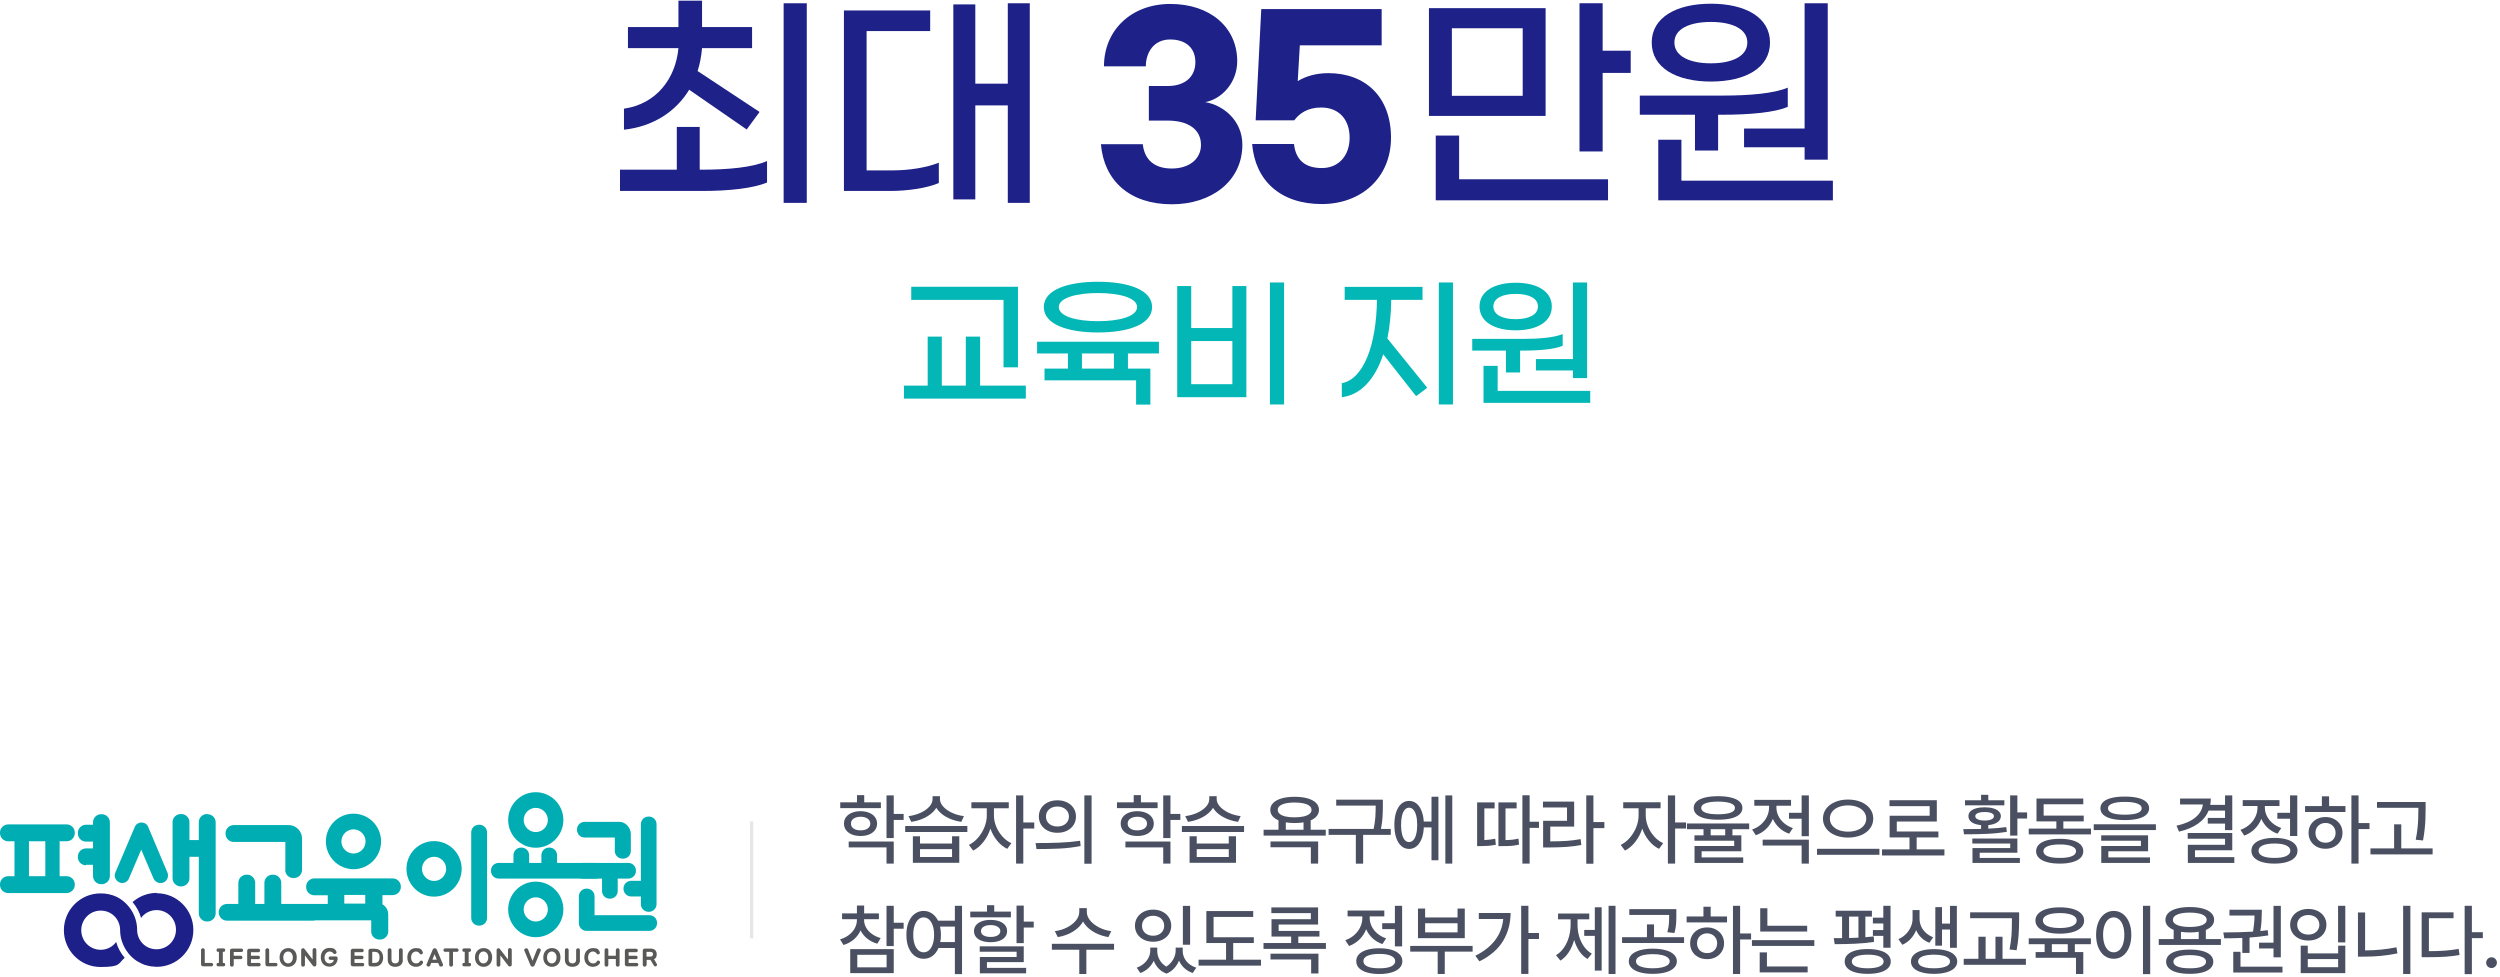 <svg width="770" height="301" viewBox="0 0 770 301" fill="none" xmlns="http://www.w3.org/2000/svg">
<path d="M310.402 1H317.17V62.488H310.402V32.464H300.394V61.408H293.626V1.36H300.394V25.768H310.402V1ZM266.914 52.48H274.834C280.09 52.48 285.418 51.616 289.162 50.104V56.368C285.49 57.952 279.586 58.816 274.042 58.816H259.93V3.232H286.498V9.568H266.914V52.48Z" fill="#1D2188"/>
<path d="M212.272 27.64C208.24 34.264 201.328 38.944 192.184 39.952V33.472C202.192 32.032 208.096 24.184 208.96 14.824H193.408V8.344H208.96V0.208H216.232V8.344H231.64V14.824H216.232C216.016 17.272 215.584 19.648 214.864 21.88L233.944 34.48L229.984 39.88L212.272 27.64ZM241.36 1H248.488V62.488H241.36V1ZM215.512 52.264H216.088C224.368 52.264 231.856 51.544 236.248 49.6V56.224C231.856 58.024 224.584 58.816 216.16 58.816H190.96V52.264H208.456V39.088H215.512V52.264Z" fill="#1D2188"/>
<path d="M407.117 62.848C394.373 62.848 386.597 55.648 385.661 44.344H398.549C399.053 49.024 401.717 51.76 407.117 51.76C412.445 51.76 415.685 47.8 415.685 42.4C415.685 36.928 412.517 33.112 406.901 33.112C402.797 33.112 400.205 34.912 398.621 37.072H386.741L388.469 2.8H425.549V13.96H400.349L399.701 24.976C402.221 23.464 405.389 22.528 409.133 22.528C420.653 22.528 428.429 29.944 428.429 42.4C428.429 54.784 419.213 62.848 407.117 62.848Z" fill="#1D2188"/>
<path d="M360.472 1.216C372.64 1.216 381.064 8.344 381.064 18.856C381.064 25.624 376.096 30.592 371.2 31.456C376.6 32.32 382.648 37 382.648 44.56C382.648 55.864 373.072 62.92 360.904 62.92C348.016 62.92 340.024 55.72 339.088 44.416H351.976C352.48 49.096 355.432 51.904 360.904 51.904C366.304 51.904 369.904 48.952 369.904 44.632C369.904 39.736 365.8 37.144 359.68 37.144H353.848V26.488H359.68C365.008 26.488 368.176 23.608 368.176 19.144C368.176 14.824 365.296 12.16 360.4 12.16C355.288 12.16 352.912 16.264 352.912 20.44H340.024C340.024 9.28 348.448 1.216 360.472 1.216Z" fill="#1D2188"/>
<path d="M537.17 39.592H555.818V1H562.946V49.168H555.818V45.352H537.17V39.592ZM526.946 25.12C516.29 25.12 508.73 20.872 508.73 13.096C508.73 5.392 516.29 1.144 526.946 1.144C537.674 1.144 545.162 5.392 545.162 13.096C545.162 20.872 537.674 25.12 526.946 25.12ZM526.946 6.76C520.466 6.76 515.714 8.848 515.714 13.096C515.714 17.344 520.466 19.504 526.946 19.504C533.426 19.504 538.178 17.344 538.178 13.096C538.178 8.848 533.426 6.76 526.946 6.76ZM522.05 46.36V35.344H505.058V29.44H530.474C538.898 29.44 546.386 28.792 550.634 26.992V32.896C546.746 34.624 539.042 35.344 530.258 35.344H529.178V46.36H522.05ZM517.874 55.648H564.53V61.696H510.746V43.048H517.874V55.648Z" fill="#1D2188"/>
<path d="M493.616 15.616H502.256V22.456H493.616V46.648H486.488V1H493.616V15.616ZM476.048 2.512V35.704H440.12V2.512H476.048ZM468.992 29.512V8.704H447.176V29.512H468.992ZM449.408 41.752V55.216H495.272V61.696H442.208V41.752H449.408Z" fill="#1D2188"/>
<path d="M473.073 110.584H484.469V87H488.825V116.436H484.469V114.104H473.073V110.584ZM466.825 101.74C460.313 101.74 455.693 99.144 455.693 94.392C455.693 89.684 460.313 87.088 466.825 87.088C473.381 87.088 477.957 89.684 477.957 94.392C477.957 99.144 473.381 101.74 466.825 101.74ZM466.825 90.52C462.865 90.52 459.961 91.796 459.961 94.392C459.961 96.988 462.865 98.308 466.825 98.308C470.785 98.308 473.689 96.988 473.689 94.392C473.689 91.796 470.785 90.52 466.825 90.52ZM463.833 114.72V107.988H453.449V104.38H468.981C474.129 104.38 478.705 103.984 481.301 102.884V106.492C478.925 107.548 474.217 107.988 468.849 107.988H468.189V114.72H463.833ZM461.281 120.396H489.793V124.092H456.925V112.696H461.281V120.396Z" fill="#03B7B6"/>
<path d="M443.157 87H447.513V124.576H443.157V87ZM428.505 92.368C428.461 96.724 428.021 100.728 427.317 104.248L439.593 119.428L436.161 122.024L426.041 109.132C423.445 117.008 418.957 121.672 413.281 122.332V118.02C419.969 116.788 423.929 106.316 424.105 92.368H414.161V88.364H438.141V92.368H428.505Z" fill="#03B7B6"/>
<path d="M391.14 87H395.496V124.576H391.14V87ZM379.568 101.036V88.1H383.88V122.332H362.584V88.1H366.896V101.036H379.568ZM366.896 118.328H379.568V105.04H366.896V118.328Z" fill="#03B7B6"/>
<path d="M338.168 102.4C329.06 102.4 321.492 100.024 321.492 94.568C321.492 89.156 329.06 86.78 338.168 86.78C347.276 86.78 354.844 89.156 354.844 94.568C354.844 100.024 347.276 102.4 338.168 102.4ZM338.168 90.256C331.612 90.256 326.112 91.708 326.112 94.568C326.112 97.472 331.612 98.924 338.168 98.924C344.724 98.924 350.224 97.472 350.224 94.568C350.224 91.708 344.724 90.256 338.168 90.256ZM356.956 108.868H347.408V113.532H354.316V124.62H349.916V117.14H321.712V113.532H328.928V108.868H319.424V105.26H356.956V108.868ZM343.096 113.532V108.868H333.24V113.532H343.096Z" fill="#03B7B6"/>
<path d="M309.088 113.136V92.368H280.664V88.32H313.532V113.136H309.088ZM301.872 118.768H315.952V122.772H278.42V118.768H285.724V103.676H290.08V118.768H297.472V103.676H301.872V118.768Z" fill="#03B7B6"/>
<path d="M767.394 298.164C767.097 298.164 766.819 298.09 766.562 297.941C766.312 297.793 766.108 297.594 765.952 297.344C765.804 297.094 765.729 296.82 765.729 296.523C765.729 296.219 765.804 295.938 765.952 295.68C766.101 295.422 766.3 295.219 766.55 295.07C766.808 294.914 767.089 294.836 767.394 294.836C767.69 294.836 767.964 294.91 768.214 295.059C768.472 295.207 768.675 295.41 768.823 295.668C768.979 295.926 769.058 296.203 769.058 296.5C769.058 296.797 768.979 297.074 768.823 297.332C768.675 297.582 768.472 297.785 768.214 297.941C767.964 298.09 767.69 298.164 767.394 298.164Z" fill="#4A5061"/>
<path d="M761.34 287.125H764.715V288.953H761.34V300.039H759.113V278.992H761.34V287.125ZM745.871 281.008H755.691V282.812H748.098V292.961C749.957 292.953 751.59 292.898 752.996 292.797C754.402 292.695 755.824 292.516 757.262 292.258L757.543 294.133C756.059 294.398 754.602 294.578 753.172 294.672C751.75 294.766 750.059 294.812 748.098 294.812H747.559H745.871V281.008Z" fill="#4A5061"/>
<path d="M742.396 299.992H740.169V278.992H742.396V299.992ZM726.248 281.031H728.451V292.727C731.779 292.711 734.998 292.391 738.107 291.766L738.412 293.641C736.63 294.008 734.888 294.27 733.185 294.426C731.482 294.582 729.755 294.656 728.005 294.648H726.248V281.031Z" fill="#4A5061"/>
<path d="M722.351 290.266H720.124V278.992H722.351V290.266ZM705.358 284.828C705.358 283.883 705.601 283.039 706.085 282.297C706.569 281.555 707.237 280.98 708.089 280.574C708.94 280.16 709.897 279.953 710.96 279.953C712.022 279.953 712.976 280.16 713.819 280.574C714.671 280.98 715.335 281.555 715.812 282.297C716.296 283.039 716.538 283.883 716.538 284.828C716.538 285.773 716.296 286.617 715.812 287.359C715.335 288.094 714.671 288.668 713.819 289.082C712.976 289.488 712.022 289.688 710.96 289.68C709.897 289.688 708.94 289.488 708.089 289.082C707.237 288.668 706.569 288.094 706.085 287.359C705.601 286.617 705.358 285.773 705.358 284.828ZM707.538 284.828C707.538 285.422 707.683 285.949 707.972 286.41C708.261 286.863 708.667 287.219 709.19 287.477C709.714 287.727 710.304 287.852 710.96 287.852C711.608 287.852 712.19 287.727 712.706 287.477C713.222 287.219 713.624 286.863 713.913 286.41C714.21 285.949 714.358 285.422 714.358 284.828C714.358 284.242 714.21 283.723 713.913 283.27C713.624 282.809 713.222 282.453 712.706 282.203C712.19 281.953 711.608 281.828 710.96 281.828C710.304 281.828 709.714 281.953 709.19 282.203C708.667 282.453 708.261 282.809 707.972 283.27C707.683 283.723 707.538 284.242 707.538 284.828ZM708.616 291.273H710.796V293.641H720.147V291.273H722.351V299.734H708.616V291.273ZM720.147 297.906V295.398H710.796V297.906H720.147Z" fill="#4A5061"/>
<path d="M702.492 294.859H700.242V292.117H695.789V290.336H700.242V279.016H702.492V294.859ZM684.773 287.195C688.492 287.18 691.547 287.094 693.938 286.938C694.227 285.18 694.379 283.531 694.395 281.992H686.672V280.188H696.633V281.008C696.625 281.969 696.594 282.879 696.539 283.738C696.492 284.598 696.375 285.605 696.188 286.762C697.188 286.652 697.945 286.562 698.461 286.492L698.625 288.109C696.836 288.406 694.914 288.625 692.859 288.766V293.5H690.633V288.883C688.961 288.961 687.109 289 685.078 289L684.773 287.195ZM687.844 293.148H690.07V297.742H703.008V299.547H687.844V293.148Z" fill="#4A5061"/>
<path d="M684.04 291.039H664.892V289.234H669.485V286.41C668.657 286.074 668.024 285.645 667.587 285.121C667.157 284.598 666.946 283.992 666.954 283.305C666.954 282.484 667.255 281.777 667.856 281.184C668.466 280.59 669.333 280.141 670.458 279.836C671.591 279.523 672.923 279.367 674.454 279.367C675.985 279.367 677.313 279.523 678.438 279.836C679.563 280.141 680.431 280.59 681.04 281.184C681.649 281.777 681.954 282.484 681.954 283.305C681.946 283.992 681.724 284.602 681.286 285.133C680.849 285.656 680.22 286.086 679.399 286.422V289.234H684.04V291.039ZM667.165 296.195C667.165 295.398 667.454 294.723 668.032 294.168C668.61 293.613 669.442 293.191 670.528 292.902C671.622 292.613 672.931 292.469 674.454 292.469C675.954 292.469 677.247 292.613 678.333 292.902C679.419 293.191 680.251 293.617 680.829 294.18C681.407 294.734 681.696 295.406 681.696 296.195C681.696 296.992 681.407 297.672 680.829 298.234C680.251 298.797 679.419 299.223 678.333 299.512C677.255 299.801 675.962 299.945 674.454 299.945C672.931 299.945 671.622 299.801 670.528 299.512C669.442 299.223 668.61 298.797 668.032 298.234C667.454 297.68 667.165 297 667.165 296.195ZM669.251 283.305C669.243 284 669.696 284.539 670.61 284.922C671.524 285.305 672.806 285.5 674.454 285.508C676.095 285.5 677.372 285.305 678.286 284.922C679.208 284.539 679.665 284 679.657 283.305C679.657 282.844 679.45 282.445 679.036 282.109C678.622 281.773 678.024 281.52 677.243 281.348C676.462 281.168 675.532 281.078 674.454 281.078C672.813 281.086 671.532 281.285 670.61 281.676C669.696 282.059 669.243 282.602 669.251 283.305ZM669.415 296.195C669.407 296.852 669.845 297.359 670.728 297.719C671.61 298.07 672.853 298.242 674.454 298.234C676.04 298.25 677.271 298.078 678.146 297.719C679.028 297.359 679.47 296.852 679.47 296.195C679.47 295.555 679.028 295.059 678.146 294.707C677.271 294.355 676.04 294.18 674.454 294.18C672.845 294.18 671.599 294.355 670.716 294.707C669.841 295.059 669.407 295.555 669.415 296.195ZM677.196 289.234V286.996C676.353 287.129 675.438 287.195 674.454 287.195C673.517 287.195 672.61 287.133 671.735 287.008V289.234H677.196Z" fill="#4A5061"/>
<path d="M662.26 300.039H660.034V278.992H662.26V300.039ZM645.596 287.922C645.596 286.453 645.827 285.164 646.288 284.055C646.749 282.938 647.389 282.078 648.209 281.477C649.038 280.867 649.979 280.562 651.034 280.562C652.073 280.562 653.002 280.867 653.823 281.477C654.643 282.078 655.284 282.938 655.745 284.055C656.213 285.164 656.448 286.453 656.448 287.922C656.448 289.406 656.213 290.707 655.745 291.824C655.284 292.941 654.643 293.801 653.823 294.402C653.002 295.004 652.073 295.305 651.034 295.305C649.979 295.305 649.038 295.004 648.209 294.402C647.389 293.801 646.749 292.941 646.288 291.824C645.827 290.707 645.596 289.406 645.596 287.922ZM647.752 287.922C647.752 289.016 647.889 289.969 648.163 290.781C648.436 291.594 648.819 292.219 649.311 292.656C649.811 293.094 650.385 293.312 651.034 293.312C651.674 293.312 652.241 293.094 652.733 292.656C653.225 292.219 653.608 291.594 653.881 290.781C654.155 289.969 654.292 289.016 654.292 287.922C654.292 286.844 654.155 285.902 653.881 285.098C653.608 284.285 653.225 283.66 652.733 283.223C652.241 282.777 651.674 282.555 651.034 282.555C650.385 282.555 649.811 282.777 649.311 283.223C648.819 283.66 648.436 284.285 648.163 285.098C647.889 285.902 647.752 286.844 647.752 287.922Z" fill="#4A5061"/>
<path d="M643.996 290.805H639.051V293.242H641.652V299.992H639.402V295H626.98V293.242H629.746V290.805H624.848V289H643.996V290.805ZM626.91 283.516C626.91 282.68 627.215 281.957 627.824 281.348C628.434 280.73 629.301 280.262 630.426 279.941C631.559 279.621 632.887 279.461 634.41 279.461C635.934 279.461 637.258 279.621 638.383 279.941C639.508 280.262 640.375 280.73 640.984 281.348C641.602 281.957 641.91 282.68 641.91 283.516C641.91 284.352 641.602 285.074 640.984 285.684C640.375 286.293 639.504 286.762 638.371 287.09C637.246 287.41 635.926 287.57 634.41 287.57C632.887 287.57 631.559 287.41 630.426 287.09C629.301 286.762 628.434 286.293 627.824 285.684C627.215 285.074 626.91 284.352 626.91 283.516ZM629.207 283.516C629.207 284 629.414 284.418 629.828 284.77C630.242 285.113 630.84 285.379 631.621 285.566C632.402 285.746 633.332 285.836 634.41 285.836C635.48 285.836 636.406 285.746 637.188 285.566C637.969 285.379 638.566 285.113 638.98 284.77C639.402 284.418 639.613 284 639.613 283.516C639.613 283.039 639.406 282.629 638.992 282.285C638.578 281.941 637.984 281.68 637.211 281.5C636.438 281.312 635.527 281.219 634.48 281.219C633.395 281.219 632.453 281.309 631.656 281.488C630.867 281.668 630.262 281.93 629.84 282.273C629.418 282.617 629.207 283.031 629.207 283.516ZM636.871 293.242V290.805H631.973V293.242H636.871Z" fill="#4A5061"/>
<path d="M621.888 283.258V283.516C621.872 285.25 621.817 286.781 621.724 288.109C621.638 289.43 621.435 290.953 621.114 292.68L618.935 292.445C619.231 290.922 619.427 289.52 619.521 288.238C619.614 286.949 619.661 285.582 619.661 284.137V283.258V282.812H606.794V281.008H621.888V283.258ZM604.825 295.305H609.349V288.508H611.575V295.305H614.599V288.508H616.778V295.305H623.974V297.156H604.825V295.305Z" fill="#4A5061"/>
<path d="M591.225 283.023C591.225 283.797 591.385 284.555 591.706 285.297C592.034 286.031 592.514 286.695 593.147 287.289C593.78 287.875 594.538 288.336 595.42 288.672L594.249 290.383C593.295 290.016 592.471 289.496 591.776 288.824C591.088 288.152 590.553 287.371 590.17 286.48C589.772 287.488 589.209 288.387 588.483 289.176C587.764 289.957 586.913 290.562 585.928 290.992L584.709 289.258C585.624 288.859 586.409 288.324 587.065 287.652C587.721 286.973 588.217 286.23 588.553 285.426C588.897 284.621 589.069 283.82 589.069 283.023V280.305H591.225V283.023ZM588.577 296.148C588.569 295.359 588.85 294.68 589.42 294.109C589.991 293.531 590.811 293.09 591.881 292.785C592.952 292.48 594.217 292.328 595.678 292.328C597.131 292.328 598.393 292.48 599.463 292.785C600.542 293.09 601.37 293.531 601.948 294.109C602.534 294.68 602.827 295.359 602.827 296.148C602.827 296.938 602.534 297.617 601.948 298.188C601.37 298.758 600.542 299.191 599.463 299.488C598.393 299.793 597.131 299.945 595.678 299.945C594.217 299.945 592.952 299.793 591.881 299.488C590.811 299.191 589.991 298.758 589.42 298.188C588.85 297.617 588.569 296.938 588.577 296.148ZM590.78 296.148C590.772 296.586 590.963 296.965 591.354 297.285C591.745 297.598 592.307 297.836 593.042 298C593.784 298.164 594.663 298.242 595.678 298.234C596.686 298.242 597.557 298.164 598.292 298C599.034 297.836 599.604 297.598 600.002 297.285C600.401 296.973 600.6 296.594 600.6 296.148C600.6 295.711 600.405 295.336 600.014 295.023C599.624 294.703 599.065 294.461 598.338 294.297C597.612 294.125 596.749 294.039 595.749 294.039C594.178 294.039 592.956 294.223 592.081 294.59C591.206 294.957 590.772 295.477 590.78 296.148ZM596.077 279.391H598.139V284.477H600.6V279.016H602.709V291.93H600.6V286.305H598.139V291.273H596.077V279.391Z" fill="#4A5061"/>
<path d="M576.546 282.32H574.531V288.672C575.492 288.594 576.351 288.508 577.109 288.414L577.203 290.102C575.398 290.383 573.48 290.57 571.449 290.664C569.417 290.758 567.296 290.805 565.085 290.805L564.804 288.953C565.906 288.953 566.757 288.949 567.359 288.941V282.32H565.39V280.516H576.546V282.32ZM568.156 296.148C568.156 295.336 568.437 294.645 569 294.074C569.562 293.496 570.375 293.059 571.437 292.762C572.507 292.457 573.781 292.305 575.257 292.305C576.726 292.305 577.992 292.457 579.054 292.762C580.125 293.059 580.941 293.496 581.503 294.074C582.074 294.645 582.359 295.336 582.359 296.148C582.359 296.945 582.074 297.629 581.503 298.199C580.933 298.77 580.117 299.203 579.054 299.5C577.992 299.797 576.726 299.945 575.257 299.945C573.781 299.945 572.507 299.797 571.437 299.5C570.375 299.203 569.562 298.77 569 298.199C568.437 297.629 568.156 296.945 568.156 296.148ZM569.515 288.906C570.468 288.883 571.429 288.848 572.398 288.801V282.32H569.515V288.906ZM570.359 296.148C570.351 296.805 570.777 297.316 571.636 297.684C572.496 298.043 573.703 298.227 575.257 298.234C576.804 298.227 578.003 298.043 578.855 297.684C579.714 297.316 580.148 296.805 580.156 296.148C580.148 295.477 579.722 294.957 578.878 294.59C578.035 294.223 576.851 294.039 575.328 294.039C573.742 294.039 572.515 294.223 571.648 294.59C570.781 294.949 570.351 295.469 570.359 296.148ZM576.851 286.469H580.062V284.43H576.851V282.648H580.062V278.992H582.289V291.906H580.062V288.25H576.851V286.469Z" fill="#4A5061"/>
<path d="M556.611 286.914H542.15V279.742H544.354V285.133H556.611V286.914ZM539.596 289.562H558.814V291.344H539.596V289.562ZM541.986 293.336H544.213V297.672H556.752V299.5H541.986V293.336Z" fill="#4A5061"/>
<path d="M535.957 287.5H539.332V289.352H535.957V299.992H533.753V278.992H535.957V287.5ZM519.48 282.273H524.66V279.273H526.886V282.273H531.925V284.102H519.48V282.273ZM520.558 290.523C520.558 289.586 520.781 288.746 521.226 288.004C521.679 287.262 522.3 286.684 523.089 286.27C523.886 285.855 524.785 285.648 525.785 285.648C526.777 285.648 527.667 285.855 528.457 286.27C529.253 286.684 529.878 287.262 530.332 288.004C530.785 288.746 531.011 289.586 531.011 290.523C531.011 291.469 530.785 292.312 530.332 293.055C529.878 293.797 529.253 294.379 528.457 294.801C527.667 295.215 526.777 295.422 525.785 295.422C524.785 295.422 523.886 295.215 523.089 294.801C522.3 294.379 521.679 293.797 521.226 293.055C520.781 292.312 520.558 291.469 520.558 290.523ZM522.691 290.523C522.691 291.125 522.82 291.656 523.078 292.117C523.343 292.578 523.71 292.934 524.179 293.184C524.656 293.434 525.191 293.555 525.785 293.547C526.371 293.555 526.898 293.434 527.367 293.184C527.835 292.934 528.203 292.578 528.468 292.117C528.742 291.656 528.878 291.125 528.878 290.523C528.878 289.938 528.742 289.414 528.468 288.953C528.203 288.492 527.835 288.133 527.367 287.875C526.898 287.609 526.371 287.477 525.785 287.477C525.191 287.477 524.656 287.609 524.179 287.875C523.71 288.133 523.343 288.492 523.078 288.953C522.82 289.414 522.691 289.938 522.691 290.523Z" fill="#4A5061"/>
<path d="M509.044 292.188C510.552 292.188 511.864 292.344 512.981 292.656C514.099 292.961 514.958 293.406 515.56 293.992C516.169 294.578 516.474 295.273 516.474 296.078C516.474 296.883 516.169 297.574 515.56 298.152C514.958 298.738 514.099 299.184 512.981 299.488C511.864 299.793 510.552 299.945 509.044 299.945C507.552 299.945 506.247 299.793 505.13 299.488C504.021 299.184 503.165 298.738 502.563 298.152C501.962 297.574 501.661 296.883 501.661 296.078C501.661 295.273 501.962 294.578 502.563 293.992C503.165 293.406 504.021 292.961 505.13 292.656C506.239 292.344 507.544 292.188 509.044 292.188ZM499.599 288.648H507.263V284.711H509.442V288.648H518.7V290.453H499.599V288.648ZM501.825 280.023H516.31V281.781V282.402C516.31 283.309 516.271 284.148 516.192 284.922C516.122 285.688 515.966 286.5 515.724 287.359L513.544 287.125C513.794 286.172 513.95 285.316 514.013 284.559C514.075 283.793 514.106 282.875 514.106 281.805H501.825V280.023ZM503.888 296.078C503.88 296.523 504.083 296.91 504.497 297.238C504.919 297.559 505.517 297.805 506.29 297.977C507.071 298.148 507.989 298.234 509.044 298.234C510.114 298.234 511.04 298.148 511.821 297.977C512.603 297.805 513.204 297.559 513.626 297.238C514.048 296.91 514.263 296.523 514.271 296.078C514.263 295.625 514.048 295.234 513.626 294.906C513.204 294.57 512.603 294.316 511.821 294.145C511.04 293.965 510.114 293.875 509.044 293.875C507.989 293.875 507.071 293.965 506.29 294.145C505.517 294.316 504.919 294.57 504.497 294.906C504.083 295.234 503.88 295.625 503.888 296.078Z" fill="#4A5061"/>
<path d="M497.576 299.992H495.443V278.992H497.576V299.992ZM479.248 294.203C480.209 293.625 481.025 292.844 481.697 291.859C482.377 290.875 482.885 289.781 483.221 288.578C483.564 287.367 483.74 286.125 483.748 284.852V283.164H479.881V281.359H489.49V283.164H485.881V284.852C485.881 286.07 486.045 287.254 486.373 288.402C486.709 289.551 487.205 290.59 487.861 291.52C488.525 292.449 489.334 293.188 490.287 293.734L488.951 295.375C487.975 294.797 487.139 294 486.443 292.984C485.756 291.969 485.221 290.809 484.838 289.504C484.455 290.918 483.904 292.176 483.186 293.277C482.467 294.379 481.607 295.242 480.607 295.867L479.248 294.203ZM487.943 286.422H491.201V279.438H493.311V298.938H491.201V288.25H487.943V286.422Z" fill="#4A5061"/>
<path d="M470.75 287.359H474.008V289.211H470.75V299.969H468.524V278.992H470.75V287.359ZM454.415 294.367C457.04 293.055 459.067 291.453 460.497 289.562C461.934 287.672 462.766 285.5 462.993 283.047H455.469V281.195H465.266C465.25 284.398 464.473 287.277 462.934 289.832C461.395 292.379 458.969 294.469 455.657 296.102L454.415 294.367Z" fill="#4A5061"/>
<path d="M453.564 293.102H444.986V299.992H442.807V293.102H434.346V291.344H453.564V293.102ZM436.736 279.836H438.939V282.578H448.924V279.836H451.15V288.953H436.736V279.836ZM448.924 287.172V284.359H438.939V287.172H448.924Z" fill="#4A5061"/>
<path d="M431.854 291.484H429.628V286.164H425.714V284.336H429.628V278.992H431.854V291.484ZM414.347 289.586C415.409 289.211 416.339 288.672 417.136 287.969C417.933 287.258 418.542 286.449 418.964 285.543C419.394 284.629 419.604 283.688 419.597 282.719V282.25H415.05V280.445H426.37V282.25H421.87V282.695C421.862 283.586 422.062 284.449 422.468 285.285C422.874 286.121 423.46 286.867 424.226 287.523C424.991 288.172 425.894 288.672 426.933 289.023L425.784 290.781C424.628 290.383 423.62 289.789 422.761 289C421.909 288.203 421.249 287.273 420.78 286.211C420.319 287.398 419.636 288.441 418.729 289.34C417.823 290.238 416.753 290.914 415.519 291.367L414.347 289.586ZM417.722 296.031C417.722 295.203 418.003 294.496 418.565 293.91C419.136 293.316 419.952 292.863 421.015 292.551C422.085 292.23 423.354 292.07 424.823 292.07C426.284 292.07 427.546 292.23 428.608 292.551C429.671 292.863 430.487 293.316 431.058 293.91C431.636 294.496 431.925 295.203 431.925 296.031C431.925 296.859 431.636 297.566 431.058 298.152C430.487 298.746 429.671 299.199 428.608 299.512C427.546 299.832 426.284 299.992 424.823 299.992C423.354 299.992 422.085 299.832 421.015 299.512C419.952 299.199 419.136 298.746 418.565 298.152C418.003 297.566 417.722 296.859 417.722 296.031ZM419.925 296.031C419.917 296.742 420.343 297.293 421.202 297.684C422.069 298.066 423.276 298.25 424.823 298.234C426.354 298.25 427.55 298.066 428.409 297.684C429.276 297.293 429.714 296.742 429.722 296.031C429.714 295.328 429.284 294.781 428.433 294.391C427.589 294 426.409 293.805 424.894 293.805C423.315 293.805 422.089 293.996 421.214 294.379C420.347 294.762 419.917 295.312 419.925 296.031Z" fill="#4A5061"/>
<path d="M408.381 292.258H389.162V290.453H397.67V288.461H391.623V283.117H403.74V281.242H391.576V279.484H405.967V284.758H393.826V286.727H406.389V288.461H399.873V290.453H408.381V292.258ZM391.318 293.734H406.084V299.828H403.834V295.516H391.318V293.734Z" fill="#4A5061"/>
<path d="M386.179 290.453H379.827V295.586H388.382V297.414H369.163V295.586H377.624V290.453H371.554V280.609H385.991V282.414H373.78V288.672H386.179V290.453Z" fill="#4A5061"/>
<path d="M356.43 292.867C356.43 293.812 356.668 294.723 357.145 295.598C357.622 296.465 358.317 297.172 359.231 297.719C359.848 297.32 360.372 296.848 360.801 296.301C361.239 295.754 361.563 295.184 361.774 294.59C361.993 293.996 362.102 293.422 362.102 292.867V291.859H364.282V292.867C364.274 293.602 364.43 294.312 364.75 295C365.071 295.68 365.543 296.285 366.168 296.816C366.801 297.348 367.563 297.758 368.454 298.047L367.352 299.688C366.336 299.336 365.473 298.828 364.762 298.164C364.051 297.508 363.508 296.738 363.133 295.855C362.782 296.746 362.282 297.543 361.633 298.246C360.993 298.949 360.211 299.492 359.29 299.875C358.321 299.508 357.504 298.98 356.84 298.293C356.184 297.605 355.688 296.812 355.352 295.914C354.961 296.766 354.415 297.52 353.711 298.176C353.016 298.832 352.188 299.336 351.227 299.688L350.102 298.047C350.969 297.734 351.715 297.305 352.34 296.758C352.973 296.203 353.45 295.59 353.77 294.918C354.098 294.238 354.266 293.555 354.274 292.867V291.859H356.43V292.867ZM349.563 285.133C349.563 284.172 349.805 283.316 350.29 282.566C350.774 281.809 351.442 281.219 352.293 280.797C353.145 280.375 354.102 280.164 355.165 280.164C356.227 280.164 357.18 280.375 358.024 280.797C358.875 281.219 359.54 281.809 360.016 282.566C360.5 283.316 360.743 284.172 360.743 285.133C360.743 286.086 360.5 286.938 360.016 287.688C359.54 288.43 358.875 289.012 358.024 289.434C357.18 289.848 356.227 290.055 355.165 290.055C354.102 290.055 353.145 289.848 352.293 289.434C351.442 289.012 350.774 288.43 350.29 287.688C349.805 286.938 349.563 286.086 349.563 285.133ZM351.743 285.133C351.743 285.734 351.887 286.27 352.176 286.738C352.465 287.199 352.872 287.559 353.395 287.816C353.918 288.074 354.508 288.203 355.165 288.203C355.813 288.203 356.395 288.074 356.911 287.816C357.426 287.559 357.829 287.199 358.118 286.738C358.415 286.27 358.563 285.734 358.563 285.133C358.563 284.531 358.415 283.996 358.118 283.527C357.829 283.059 357.426 282.699 356.911 282.449C356.395 282.191 355.813 282.062 355.165 282.062C354.508 282.062 353.918 282.191 353.395 282.449C352.872 282.699 352.465 283.059 352.176 283.527C351.887 283.996 351.743 284.531 351.743 285.133ZM364.329 279.016H366.555V290.969H364.329V279.016Z" fill="#4A5061"/>
<path d="M334.737 280.844C334.737 281.758 335.073 282.637 335.745 283.48C336.425 284.324 337.339 285.043 338.487 285.637C339.644 286.23 340.901 286.617 342.261 286.797L341.394 288.625C340.253 288.445 339.171 288.133 338.147 287.688C337.124 287.242 336.218 286.691 335.429 286.035C334.647 285.371 334.03 284.633 333.577 283.82C333.124 284.633 332.503 285.371 331.714 286.035C330.933 286.691 330.034 287.242 329.019 287.688C328.003 288.125 326.925 288.438 325.784 288.625L324.894 286.797C326.253 286.617 327.507 286.234 328.655 285.648C329.804 285.062 330.718 284.348 331.397 283.504C332.077 282.652 332.417 281.766 332.417 280.844V279.695H334.737V280.844ZM323.979 290.688H343.128V292.516H334.597V299.992H332.417V292.516H323.979V290.688Z" fill="#4A5061"/>
<path d="M315.318 283.844H318.388V285.672H315.318V290.477H313.091V278.922H315.318V283.844ZM298.841 280.773H303.998V278.805H306.224V280.773H311.357V282.531H298.841V280.773ZM299.99 286.773C299.99 286.078 300.197 285.473 300.611 284.957C301.033 284.434 301.63 284.031 302.404 283.75C303.177 283.469 304.076 283.328 305.099 283.328C306.123 283.328 307.017 283.469 307.783 283.75C308.548 284.031 309.138 284.43 309.552 284.945C309.974 285.461 310.185 286.07 310.185 286.773C310.185 287.477 309.974 288.086 309.552 288.602C309.138 289.117 308.548 289.512 307.783 289.785C307.017 290.059 306.123 290.195 305.099 290.195C304.076 290.195 303.177 290.059 302.404 289.785C301.63 289.512 301.033 289.117 300.611 288.602C300.197 288.086 299.99 287.477 299.99 286.773ZM301.748 291.461H315.318V296.336H303.974V298.094H316.044V299.781H301.794V294.766H313.115V293.125H301.748V291.461ZM302.146 286.773C302.138 287.336 302.4 287.777 302.931 288.098C303.462 288.418 304.185 288.578 305.099 288.578C306.005 288.578 306.728 288.418 307.267 288.098C307.814 287.777 308.091 287.336 308.099 286.773C308.091 286.211 307.814 285.766 307.267 285.438C306.728 285.102 306.005 284.93 305.099 284.922C304.185 284.93 303.462 285.102 302.931 285.438C302.4 285.766 302.138 286.211 302.146 286.773Z" fill="#4A5061"/>
<path d="M284.491 280.562C285.444 280.57 286.3 280.836 287.057 281.359C287.823 281.875 288.44 282.609 288.909 283.562H294.1V278.992H296.303V300.039H294.1V291.977H289.061C288.608 293.039 287.983 293.863 287.186 294.449C286.397 295.027 285.499 295.312 284.491 295.305C283.452 295.305 282.526 295.004 281.714 294.402C280.909 293.801 280.28 292.941 279.827 291.824C279.382 290.707 279.163 289.406 279.171 287.922C279.163 286.453 279.382 285.164 279.827 284.055C280.28 282.938 280.909 282.078 281.714 281.477C282.526 280.867 283.452 280.562 284.491 280.562ZM281.28 287.922C281.28 289.016 281.413 289.969 281.678 290.781C281.952 291.594 282.331 292.219 282.815 292.656C283.3 293.094 283.858 293.312 284.491 293.312C285.124 293.312 285.682 293.094 286.167 292.656C286.651 292.219 287.026 291.594 287.292 290.781C287.565 289.969 287.702 289.016 287.702 287.922C287.702 286.844 287.565 285.902 287.292 285.098C287.018 284.285 286.639 283.66 286.155 283.223C285.678 282.777 285.124 282.555 284.491 282.555C283.858 282.555 283.3 282.777 282.815 283.223C282.339 283.66 281.964 284.285 281.69 285.098C281.417 285.902 281.28 286.844 281.28 287.922ZM289.542 285.391C289.721 286.234 289.811 287.078 289.811 287.922C289.811 288.711 289.741 289.453 289.6 290.148H294.1V285.391H289.542Z" fill="#4A5061"/>
<path d="M266.133 283.328C266.133 284.141 266.336 284.918 266.742 285.66C267.148 286.395 267.734 287.047 268.5 287.617C269.273 288.188 270.188 288.625 271.242 288.93L270.211 290.664C269.016 290.32 267.977 289.793 267.094 289.082C266.211 288.371 265.531 287.531 265.055 286.562C264.586 287.625 263.902 288.547 263.004 289.328C262.105 290.102 261.039 290.68 259.805 291.062L258.727 289.328C259.781 289.016 260.699 288.559 261.48 287.957C262.27 287.348 262.875 286.645 263.297 285.848C263.719 285.051 263.93 284.211 263.93 283.328V283.117H259.359V281.336H263.93V278.898H266.156V281.336H270.703V283.117H266.133V283.328ZM261.867 292.328H275.273V299.734H261.867V292.328ZM273.07 297.93V294.086H264.047V297.93H273.07ZM273.047 278.992H275.273V284.195H278.32V286.047H275.273V291.391H273.047V278.992Z" fill="#4A5061"/>
<path d="M747.09 249.07C747.082 250.281 747.062 251.316 747.031 252.176C747.008 253.027 746.938 254.023 746.82 255.164C746.711 256.305 746.535 257.539 746.293 258.867L744.043 258.633C744.293 257.375 744.477 256.191 744.594 255.082C744.711 253.965 744.781 252.98 744.805 252.129C744.836 251.277 744.855 250.258 744.863 249.07V248.812H732.113V247.008H747.09V249.07ZM730.098 261.305H737.387V253.898H739.59V261.305H749.246V263.156H730.098V261.305Z" fill="#4A5061"/>
<path d="M726.435 253.5H729.81V255.352H726.435V265.992H724.232V244.992H726.435V253.5ZM709.958 248.273H715.138V245.273H717.365V248.273H722.404V250.102H709.958V248.273ZM711.037 256.523C711.037 255.586 711.259 254.746 711.705 254.004C712.158 253.262 712.779 252.684 713.568 252.27C714.365 251.855 715.263 251.648 716.263 251.648C717.255 251.648 718.146 251.855 718.935 252.27C719.732 252.684 720.357 253.262 720.81 254.004C721.263 254.746 721.49 255.586 721.49 256.523C721.49 257.469 721.263 258.312 720.81 259.055C720.357 259.797 719.732 260.379 718.935 260.801C718.146 261.215 717.255 261.422 716.263 261.422C715.263 261.422 714.365 261.215 713.568 260.801C712.779 260.379 712.158 259.797 711.705 259.055C711.259 258.312 711.037 257.469 711.037 256.523ZM713.169 256.523C713.169 257.125 713.298 257.656 713.556 258.117C713.822 258.578 714.189 258.934 714.658 259.184C715.134 259.434 715.669 259.555 716.263 259.547C716.849 259.555 717.376 259.434 717.845 259.184C718.314 258.934 718.681 258.578 718.947 258.117C719.22 257.656 719.357 257.125 719.357 256.523C719.357 255.938 719.22 255.414 718.947 254.953C718.681 254.492 718.314 254.133 717.845 253.875C717.376 253.609 716.849 253.477 716.263 253.477C715.669 253.477 715.134 253.609 714.658 253.875C714.189 254.133 713.822 254.492 713.556 254.953C713.298 255.414 713.169 255.938 713.169 256.523Z" fill="#4A5061"/>
<path d="M707.562 257.484H705.335V252.164H701.421V250.336H705.335V244.992H707.562V257.484ZM690.054 255.586C691.116 255.211 692.046 254.672 692.843 253.969C693.64 253.258 694.249 252.449 694.671 251.543C695.101 250.629 695.312 249.688 695.304 248.719V248.25H690.757V246.445H702.077V248.25H697.577V248.695C697.569 249.586 697.769 250.449 698.175 251.285C698.581 252.121 699.167 252.867 699.933 253.523C700.698 254.172 701.601 254.672 702.64 255.023L701.491 256.781C700.335 256.383 699.327 255.789 698.468 255C697.616 254.203 696.956 253.273 696.487 252.211C696.026 253.398 695.343 254.441 694.437 255.34C693.53 256.238 692.46 256.914 691.226 257.367L690.054 255.586ZM693.429 262.031C693.429 261.203 693.71 260.496 694.272 259.91C694.843 259.316 695.659 258.863 696.722 258.551C697.792 258.23 699.062 258.07 700.53 258.07C701.991 258.07 703.253 258.23 704.315 258.551C705.378 258.863 706.194 259.316 706.765 259.91C707.343 260.496 707.632 261.203 707.632 262.031C707.632 262.859 707.343 263.566 706.765 264.152C706.194 264.746 705.378 265.199 704.315 265.512C703.253 265.832 701.991 265.992 700.53 265.992C699.062 265.992 697.792 265.832 696.722 265.512C695.659 265.199 694.843 264.746 694.272 264.152C693.71 263.566 693.429 262.859 693.429 262.031ZM695.632 262.031C695.624 262.742 696.05 263.293 696.909 263.684C697.776 264.066 698.983 264.25 700.53 264.234C702.062 264.25 703.257 264.066 704.116 263.684C704.983 263.293 705.421 262.742 705.429 262.031C705.421 261.328 704.991 260.781 704.14 260.391C703.296 260 702.116 259.805 700.601 259.805C699.022 259.805 697.796 259.996 696.921 260.379C696.054 260.762 695.624 261.312 695.632 262.031Z" fill="#4A5061"/>
<path d="M687.539 255.68H685.312V253.664H679.992V251.93H685.312V249.656H680.25C679.609 251.266 678.516 252.613 676.969 253.699C675.43 254.785 673.484 255.602 671.133 256.148L670.359 254.32C672.844 253.773 674.77 252.938 676.137 251.812C677.512 250.688 678.293 249.344 678.48 247.781H671.461V245.953H680.93C680.93 246.625 680.871 247.273 680.754 247.898H685.312V244.992H687.539V255.68ZM673.805 256.57H687.539V261.891H676.055V264H688.172V265.781H673.852V260.203H685.312V258.328H673.805V256.57Z" fill="#4A5061"/>
<path d="M654.432 245.344C656.01 245.344 657.358 245.48 658.475 245.754C659.592 246.027 660.448 246.438 661.042 246.984C661.635 247.523 661.932 248.18 661.932 248.953C661.932 249.734 661.635 250.398 661.042 250.945C660.448 251.484 659.592 251.895 658.475 252.176C657.358 252.449 656.01 252.586 654.432 252.586C652.854 252.586 651.502 252.449 650.377 252.176C649.26 251.895 648.405 251.484 647.811 250.945C647.225 250.398 646.932 249.734 646.932 248.953C646.932 248.18 647.225 247.523 647.811 246.984C648.405 246.438 649.26 246.027 650.377 245.754C651.502 245.48 652.854 245.344 654.432 245.344ZM644.87 253.875H664.018V255.656H644.87V253.875ZM647.167 257.273H661.604V262.195H649.37V264.07H662.19V265.781H647.19V260.578H659.401V258.938H647.167V257.273ZM649.252 248.953C649.245 249.602 649.686 250.094 650.577 250.43C651.467 250.758 652.752 250.922 654.432 250.922C656.127 250.922 657.42 250.758 658.311 250.43C659.202 250.094 659.643 249.602 659.635 248.953C659.643 248.328 659.194 247.844 658.288 247.5C657.389 247.156 656.104 246.984 654.432 246.984C652.768 246.984 651.487 247.156 650.588 247.5C649.69 247.844 649.245 248.328 649.252 248.953Z" fill="#4A5061"/>
<path d="M644.02 256.992H624.848V255.211H633.355V252.984H627.238V245.953H641.652V247.711H629.441V251.203H641.793V252.984H635.512V255.211H644.02V256.992ZM627.121 262.172C627.121 261.367 627.41 260.68 627.988 260.109C628.566 259.539 629.402 259.105 630.496 258.809C631.59 258.504 632.895 258.352 634.41 258.352C635.918 258.352 637.211 258.504 638.289 258.809C639.375 259.105 640.207 259.539 640.785 260.109C641.363 260.68 641.652 261.367 641.652 262.172C641.652 262.977 641.363 263.664 640.785 264.234C640.207 264.805 639.375 265.238 638.289 265.535C637.211 265.84 635.918 265.992 634.41 265.992C632.895 265.992 631.59 265.84 630.496 265.535C629.402 265.238 628.566 264.805 627.988 264.234C627.41 263.664 627.121 262.977 627.121 262.172ZM629.371 262.172C629.363 262.844 629.797 263.359 630.672 263.719C631.555 264.078 632.801 264.25 634.41 264.234C635.996 264.25 637.227 264.078 638.102 263.719C638.984 263.359 639.426 262.844 639.426 262.172C639.426 261.508 638.984 260.996 638.102 260.637C637.227 260.27 635.996 260.086 634.41 260.086C632.809 260.086 631.566 260.27 630.684 260.637C629.801 260.996 629.363 261.508 629.371 262.172Z" fill="#4A5061"/>
<path d="M621.349 250.219H624.349V252.117H621.349V257.367H619.122V244.992H621.349V250.219ZM604.685 255.375C606.7 255.375 608.528 255.355 610.169 255.316V254.133C608.942 254.023 607.985 253.73 607.298 253.254C606.61 252.77 606.271 252.141 606.278 251.367C606.271 250.805 606.47 250.32 606.876 249.914C607.282 249.5 607.86 249.188 608.61 248.977C609.368 248.758 610.255 248.648 611.271 248.648C612.278 248.648 613.157 248.758 613.907 248.977C614.657 249.188 615.235 249.5 615.642 249.914C616.056 250.32 616.263 250.805 616.263 251.367C616.255 252.133 615.907 252.758 615.22 253.242C614.54 253.719 613.599 254.016 612.396 254.133V255.223C614.435 255.137 616.278 254.977 617.927 254.742L618.114 256.195C616.122 256.523 614.06 256.734 611.927 256.828C609.802 256.922 607.466 256.969 604.919 256.969L604.685 255.375ZM605.224 246.492H610.169V244.805H612.396V246.492H617.341V248.039H605.224V246.492ZM607.474 258.258H621.349V262.641H609.747V264.234H622.122V265.781H607.521V261.211H619.146V259.805H607.474V258.258ZM608.388 251.367C608.388 251.789 608.642 252.121 609.149 252.363C609.665 252.605 610.372 252.727 611.271 252.727C612.161 252.727 612.86 252.605 613.368 252.363C613.884 252.121 614.138 251.789 614.13 251.367C614.138 250.969 613.884 250.66 613.368 250.441C612.86 250.215 612.161 250.102 611.271 250.102C610.364 250.102 609.657 250.215 609.149 250.441C608.642 250.66 608.388 250.969 608.388 251.367Z" fill="#4A5061"/>
<path d="M598.882 263.484H579.664V261.609H588.125V257.93H582.007V251.25H594.335V248.297H581.96V246.469H596.539V253.031H584.21V256.102H597.031V257.93H590.328V261.609H598.882V263.484Z" fill="#4A5061"/>
<path d="M569.204 246.258C570.665 246.258 571.985 246.504 573.165 246.996C574.345 247.48 575.271 248.168 575.942 249.059C576.622 249.941 576.962 250.961 576.962 252.117C576.962 253.273 576.622 254.297 575.942 255.188C575.271 256.078 574.345 256.766 573.165 257.25C571.985 257.734 570.665 257.977 569.204 257.977C567.743 257.977 566.423 257.734 565.243 257.25C564.071 256.766 563.149 256.078 562.478 255.188C561.806 254.297 561.47 253.273 561.47 252.117C561.47 250.969 561.806 249.949 562.478 249.059C563.149 248.168 564.071 247.48 565.243 246.996C566.423 246.504 567.743 246.258 569.204 246.258ZM559.642 261.422H578.86V263.273H559.642V261.422ZM563.603 252.117C563.603 252.922 563.841 253.629 564.317 254.238C564.802 254.848 565.47 255.32 566.321 255.656C567.173 255.984 568.134 256.148 569.204 256.148C570.274 256.148 571.231 255.984 572.075 255.656C572.927 255.32 573.595 254.848 574.079 254.238C574.563 253.629 574.806 252.922 574.806 252.117C574.806 251.32 574.563 250.613 574.079 249.996C573.595 249.379 572.927 248.902 572.075 248.566C571.224 248.23 570.267 248.062 569.204 248.062C568.134 248.062 567.173 248.23 566.321 248.566C565.47 248.902 564.802 249.379 564.317 249.996C563.841 250.613 563.603 251.32 563.603 252.117Z" fill="#4A5061"/>
<path d="M547.143 248.719C547.135 249.602 547.334 250.461 547.74 251.297C548.146 252.133 548.732 252.879 549.498 253.535C550.264 254.184 551.166 254.688 552.205 255.047L551.057 256.781C549.9 256.383 548.893 255.785 548.033 254.988C547.174 254.191 546.51 253.266 546.041 252.211C545.58 253.383 544.896 254.41 543.99 255.293C543.092 256.168 542.025 256.82 540.791 257.25L539.643 255.492C540.697 255.133 541.619 254.605 542.408 253.91C543.197 253.207 543.803 252.406 544.225 251.508C544.654 250.609 544.869 249.688 544.869 248.742V248.156H540.322V246.352H551.643V248.156H547.143V248.719ZM542.9 258.609H557.127V265.992H554.9V260.414H542.9V258.609ZM551.01 250.336H554.9V244.992H557.127V257.555H554.9V252.164H551.01V250.336Z" fill="#4A5061"/>
<path d="M529.16 245.227C530.73 245.227 532.074 245.367 533.191 245.648C534.316 245.922 535.175 246.332 535.769 246.879C536.363 247.418 536.66 248.07 536.66 248.836C536.66 249.617 536.363 250.281 535.769 250.828C535.175 251.367 534.32 251.777 533.203 252.059C532.085 252.332 530.738 252.469 529.16 252.469C527.582 252.469 526.23 252.332 525.105 252.059C523.988 251.777 523.132 251.367 522.539 250.828C521.953 250.281 521.66 249.617 521.66 248.836C521.66 248.07 521.953 247.418 522.539 246.879C523.132 246.332 523.992 245.922 525.117 245.648C526.242 245.367 527.589 245.227 529.16 245.227ZM519.597 253.617H538.746V255.398H533.589V257.273H536.332V262.195H524.097V264.07H536.917V265.781H521.917V260.578H534.128V258.938H521.894V257.273H524.683V255.398H519.597V253.617ZM523.98 248.836C523.972 249.484 524.41 249.973 525.292 250.301C526.183 250.629 527.472 250.797 529.16 250.805C530.855 250.797 532.148 250.629 533.039 250.301C533.929 249.973 534.371 249.484 534.363 248.836C534.371 248.219 533.925 247.742 533.027 247.406C532.128 247.07 530.839 246.898 529.16 246.891C527.496 246.898 526.214 247.07 525.316 247.406C524.417 247.742 523.972 248.219 523.98 248.836ZM531.363 257.273V255.398H526.886V257.273H531.363Z" fill="#4A5061"/>
<path d="M506.888 251.18C506.888 252.281 507.114 253.398 507.567 254.531C508.021 255.656 508.653 256.68 509.466 257.602C510.286 258.516 511.216 259.219 512.255 259.711L510.989 261.445C509.833 260.891 508.802 260.062 507.896 258.961C506.989 257.852 506.294 256.602 505.81 255.211C505.325 256.719 504.61 258.078 503.665 259.289C502.728 260.492 501.669 261.391 500.489 261.984L499.177 260.227C500.216 259.727 501.153 258.992 501.989 258.023C502.833 257.047 503.493 255.957 503.97 254.754C504.446 253.543 504.685 252.352 504.685 251.18V248.953H499.95V247.102H511.458V248.953H506.888V251.18ZM513.708 244.992H515.935V253.312H519.31V255.188H515.935V265.992H513.708V244.992Z" fill="#4A5061"/>
<path d="M490.773 253.195H494.148V255.07H490.773V266.039H488.57V244.992H490.773V253.195ZM475.234 246.891H484.843V254.602H477.484V259.148C479.429 259.141 481.109 259.09 482.523 258.996C483.945 258.895 485.382 258.711 486.835 258.445L487.046 260.25C485.492 260.539 483.957 260.738 482.441 260.848C480.933 260.949 479.117 261.008 476.992 261.023H475.281V252.797H482.64V248.695H475.234V246.891Z" fill="#4A5061"/>
<path d="M471.125 253.102H474.008V254.977H471.125V265.992H468.899V244.945H471.125V253.102ZM454.954 247.148H460.344V248.977H457.18V258.738C458.375 258.684 459.493 258.547 460.532 258.328L460.719 260.18C459.868 260.352 459.071 260.465 458.329 260.52C457.586 260.574 456.782 260.602 455.915 260.602H454.954V247.148ZM461.516 247.148H467.118V248.977H463.696V258.75C464.493 258.734 465.2 258.691 465.817 258.621C466.434 258.551 467.055 258.438 467.68 258.281L467.868 260.133C467.079 260.328 466.309 260.457 465.559 260.52C464.809 260.574 463.805 260.602 462.547 260.602H461.516V247.148Z" fill="#4A5061"/>
<path d="M447.3 265.992H445.167V244.992H447.3V265.992ZM429.464 254.062C429.464 252.562 429.647 251.258 430.015 250.148C430.39 249.031 430.917 248.176 431.597 247.582C432.284 246.98 433.081 246.68 433.987 246.68C434.831 246.68 435.577 246.934 436.226 247.441C436.882 247.949 437.405 248.684 437.796 249.645C438.194 250.598 438.437 251.727 438.522 253.031H440.901V245.391H443.034V264.961H440.901V254.836H438.534C438.472 256.195 438.245 257.375 437.854 258.375C437.464 259.367 436.937 260.133 436.272 260.672C435.608 261.203 434.847 261.469 433.987 261.469C433.081 261.469 432.284 261.172 431.597 260.578C430.917 259.977 430.39 259.117 430.015 258C429.647 256.875 429.464 255.562 429.464 254.062ZM431.526 254.062C431.526 255.164 431.624 256.113 431.819 256.91C432.022 257.707 432.308 258.316 432.675 258.738C433.05 259.152 433.487 259.359 433.987 259.359C434.503 259.359 434.948 259.152 435.323 258.738C435.698 258.316 435.987 257.707 436.19 256.91C436.394 256.113 436.495 255.164 436.495 254.062C436.495 252.953 436.394 252.004 436.19 251.215C435.987 250.418 435.698 249.812 435.323 249.398C434.948 248.977 434.503 248.766 433.987 248.766C433.487 248.766 433.05 248.977 432.675 249.398C432.308 249.812 432.022 250.418 431.819 251.215C431.624 252.012 431.526 252.961 431.526 254.062Z" fill="#4A5061"/>
<path d="M425.918 248.156C425.918 249.516 425.883 250.719 425.813 251.766C425.75 252.805 425.59 253.984 425.333 255.305H428.356V257.133H419.848V266.016H417.598V257.133H409.208V255.305H423.083C423.356 253.984 423.528 252.809 423.598 251.777C423.668 250.746 423.708 249.539 423.715 248.156V248.133H411.551V246.305H425.918V248.156Z" fill="#4A5061"/>
<path d="M398.748 245.414C400.279 245.414 401.607 245.574 402.732 245.895C403.857 246.215 404.725 246.68 405.334 247.289C405.943 247.898 406.248 248.617 406.248 249.445C406.24 250.156 406.018 250.785 405.58 251.332C405.143 251.879 404.514 252.328 403.693 252.68V255.562H408.334V257.367H389.186V255.562H393.779V252.668C392.959 252.316 392.33 251.867 391.893 251.32C391.455 250.773 391.24 250.148 391.248 249.445C391.248 248.617 391.553 247.898 392.162 247.289C392.771 246.68 393.639 246.215 394.764 245.895C395.896 245.574 397.225 245.414 398.748 245.414ZM391.318 259.172H405.99V265.992H403.74V260.953H391.318V259.172ZM393.545 249.445C393.545 249.922 393.748 250.336 394.154 250.688C394.568 251.031 395.158 251.293 395.924 251.473C396.697 251.652 397.615 251.742 398.678 251.742C399.764 251.742 400.701 251.652 401.49 251.473C402.287 251.293 402.896 251.031 403.318 250.688C403.74 250.344 403.951 249.93 403.951 249.445C403.951 248.961 403.74 248.551 403.318 248.215C402.904 247.871 402.307 247.613 401.525 247.441C400.744 247.262 399.818 247.172 398.748 247.172C397.115 247.172 395.838 247.371 394.916 247.77C393.994 248.16 393.537 248.719 393.545 249.445ZM401.49 255.562V253.289C400.67 253.43 399.756 253.5 398.748 253.5C397.756 253.5 396.85 253.43 396.029 253.289V255.562H401.49Z" fill="#4A5061"/>
<path d="M368.594 259.805H378.461V257.578H380.688V265.734H366.391V257.578H368.594V259.805ZM364.024 254.414H383.172V256.266H364.024V254.414ZM365.055 251.367C366.399 251.195 367.637 250.852 368.77 250.336C369.903 249.812 370.801 249.184 371.465 248.449C372.129 247.707 372.461 246.93 372.461 246.117V245.227H374.735V246.117C374.735 246.906 375.071 247.676 375.743 248.426C376.415 249.168 377.313 249.805 378.438 250.336C379.571 250.859 380.797 251.203 382.118 251.367L381.321 253.125C380.188 252.969 379.118 252.691 378.11 252.293C377.102 251.895 376.211 251.398 375.438 250.805C374.665 250.203 374.055 249.535 373.61 248.801C373.165 249.543 372.551 250.211 371.77 250.805C370.997 251.398 370.106 251.895 369.098 252.293C368.09 252.691 367.024 252.969 365.899 253.125L365.055 251.367ZM378.461 263.953V261.539H368.594V263.953H378.461Z" fill="#4A5061"/>
<path d="M356.541 248.906H344.025V247.125H349.181V244.898H351.408V247.125H356.541V248.906ZM345.173 253.664C345.173 252.906 345.384 252.242 345.806 251.672C346.236 251.094 346.837 250.648 347.611 250.336C348.384 250.016 349.275 249.852 350.283 249.844C351.283 249.852 352.166 250.016 352.931 250.336C353.705 250.648 354.302 251.094 354.724 251.672C355.154 252.242 355.369 252.906 355.369 253.664C355.369 254.422 355.154 255.09 354.724 255.668C354.302 256.246 353.705 256.695 352.931 257.016C352.166 257.328 351.283 257.484 350.283 257.484C349.275 257.484 348.384 257.328 347.611 257.016C346.837 256.695 346.236 256.246 345.806 255.668C345.384 255.09 345.173 254.422 345.173 253.664ZM346.626 259.195H360.501V265.992H358.275V261H346.626V259.195ZM347.33 253.664C347.322 254.305 347.587 254.812 348.126 255.188C348.666 255.562 349.384 255.75 350.283 255.75C351.181 255.75 351.904 255.566 352.451 255.199C352.998 254.824 353.275 254.312 353.283 253.664C353.275 253.023 352.998 252.516 352.451 252.141C351.904 251.758 351.181 251.562 350.283 251.555C349.689 251.555 349.166 251.645 348.712 251.824C348.267 251.996 347.923 252.242 347.681 252.562C347.439 252.875 347.322 253.242 347.33 253.664ZM358.275 244.992H360.501V250.688H363.548V252.539H360.501V258.117H358.275V244.992Z" fill="#4A5061"/>
<path d="M325.684 246.492C326.777 246.492 327.758 246.703 328.625 247.125C329.492 247.539 330.172 248.129 330.664 248.895C331.156 249.652 331.402 250.516 331.402 251.484C331.402 252.453 331.156 253.32 330.664 254.086C330.172 254.844 329.492 255.438 328.625 255.867C327.758 256.289 326.777 256.5 325.684 256.5C324.59 256.5 323.605 256.289 322.73 255.867C321.863 255.438 321.184 254.844 320.691 254.086C320.207 253.32 319.965 252.453 319.965 251.484C319.965 250.516 320.207 249.652 320.691 248.895C321.184 248.137 321.863 247.547 322.73 247.125C323.605 246.703 324.59 246.492 325.684 246.492ZM318.957 259.664C321.598 259.664 324.035 259.621 326.27 259.535C328.504 259.449 330.637 259.258 332.668 258.961L332.832 260.578C330.738 260.984 328.609 261.242 326.445 261.352C324.289 261.461 321.887 261.516 319.238 261.516L318.957 259.664ZM322.168 251.484C322.16 252.094 322.305 252.633 322.602 253.102C322.906 253.562 323.324 253.922 323.855 254.18C324.395 254.43 325.004 254.555 325.684 254.555C326.363 254.555 326.969 254.43 327.5 254.18C328.039 253.922 328.461 253.562 328.766 253.102C329.07 252.633 329.223 252.094 329.223 251.484C329.223 250.883 329.07 250.352 328.766 249.891C328.461 249.422 328.039 249.059 327.5 248.801C326.961 248.543 326.355 248.414 325.684 248.414C325.004 248.414 324.395 248.543 323.855 248.801C323.324 249.059 322.906 249.422 322.602 249.891C322.305 250.352 322.16 250.883 322.168 251.484ZM333.98 244.992H336.207V266.039H333.98V244.992Z" fill="#4A5061"/>
<path d="M306.13 251.18C306.13 252.281 306.357 253.398 306.81 254.531C307.263 255.656 307.896 256.68 308.708 257.602C309.529 258.516 310.458 259.219 311.498 259.711L310.232 261.445C309.076 260.891 308.044 260.062 307.138 258.961C306.232 257.852 305.537 256.602 305.052 255.211C304.568 256.719 303.853 258.078 302.908 259.289C301.97 260.492 300.912 261.391 299.732 261.984L298.419 260.227C299.458 259.727 300.396 258.992 301.232 258.023C302.076 257.047 302.736 255.957 303.212 254.754C303.689 253.543 303.927 252.352 303.927 251.18V248.953H299.193V247.102H310.701V248.953H306.13V251.18ZM312.951 244.992H315.177V253.312H318.552V255.188H315.177V265.992H312.951V244.992Z" fill="#4A5061"/>
<path d="M283.366 259.805H293.233V257.578H295.459V265.734H281.163V257.578H283.366V259.805ZM278.795 254.414H297.944V256.266H278.795V254.414ZM279.827 251.367C281.17 251.195 282.409 250.852 283.542 250.336C284.674 249.812 285.573 249.184 286.237 248.449C286.901 247.707 287.233 246.93 287.233 246.117V245.227H289.506V246.117C289.506 246.906 289.842 247.676 290.514 248.426C291.186 249.168 292.084 249.805 293.209 250.336C294.342 250.859 295.569 251.203 296.889 251.367L296.092 253.125C294.959 252.969 293.889 252.691 292.881 252.293C291.874 251.895 290.983 251.398 290.209 250.805C289.436 250.203 288.827 249.535 288.381 248.801C287.936 249.543 287.323 250.211 286.542 250.805C285.768 251.398 284.877 251.895 283.87 252.293C282.862 252.691 281.795 252.969 280.67 253.125L279.827 251.367ZM293.233 263.953V261.539H283.366V263.953H293.233Z" fill="#4A5061"/>
<path d="M271.312 248.906H258.797V247.125H263.953V244.898H266.18V247.125H271.312V248.906ZM259.945 253.664C259.945 252.906 260.156 252.242 260.578 251.672C261.008 251.094 261.609 250.648 262.383 250.336C263.156 250.016 264.047 249.852 265.055 249.844C266.055 249.852 266.938 250.016 267.703 250.336C268.477 250.648 269.074 251.094 269.496 251.672C269.926 252.242 270.141 252.906 270.141 253.664C270.141 254.422 269.926 255.09 269.496 255.668C269.074 256.246 268.477 256.695 267.703 257.016C266.938 257.328 266.055 257.484 265.055 257.484C264.047 257.484 263.156 257.328 262.383 257.016C261.609 256.695 261.008 256.246 260.578 255.668C260.156 255.09 259.945 254.422 259.945 253.664ZM261.398 259.195H275.273V265.992H273.047V261H261.398V259.195ZM262.102 253.664C262.094 254.305 262.359 254.812 262.898 255.188C263.438 255.562 264.156 255.75 265.055 255.75C265.953 255.75 266.676 255.566 267.223 255.199C267.77 254.824 268.047 254.312 268.055 253.664C268.047 253.023 267.77 252.516 267.223 252.141C266.676 251.758 265.953 251.562 265.055 251.555C264.461 251.555 263.938 251.645 263.484 251.824C263.039 251.996 262.695 252.242 262.453 252.562C262.211 252.875 262.094 253.242 262.102 253.664ZM273.047 244.992H275.273V250.688H278.32V252.539H275.273V258.117H273.047V244.992Z" fill="#4A5061"/>
<path d="M153.527 270.602H183.645C184.957 270.602 185.167 269.553 185.167 268.241V268.136C185.167 266.824 184.905 265.775 183.645 265.775H171.577V263.414C171.577 262.102 170.528 261.053 169.216 261.053H169.111C167.799 261.053 166.75 262.102 166.75 263.414V265.775H162.972V263.414C162.972 262.102 161.923 261.053 160.611 261.053H160.506C159.194 261.053 158.145 262.102 158.145 263.414V265.775H153.58C152.268 265.775 151.219 266.824 151.219 268.136V268.241C151.219 269.553 152.268 270.602 153.58 270.602H153.527Z" fill="#00ADB3"/>
<path d="M165.018 244C160.296 244 156.518 247.83 156.518 252.553C156.518 257.275 160.348 261.105 165.018 261.105C169.688 261.105 173.518 257.275 173.518 252.553C173.518 247.83 169.688 244 165.018 244ZM165.018 256.278C162.972 256.278 161.293 254.599 161.293 252.553C161.293 250.506 162.972 248.827 165.018 248.827C167.065 248.827 168.744 250.506 168.744 252.553C168.744 254.599 167.065 256.278 165.018 256.278Z" fill="#00ADB3"/>
<path d="M165.018 271.547C160.296 271.547 156.518 275.377 156.518 280.099C156.518 284.822 160.348 288.652 165.018 288.652C169.688 288.652 173.518 284.822 173.518 280.099C173.518 275.377 169.688 271.547 165.018 271.547ZM165.018 283.825C162.972 283.825 161.293 282.146 161.293 280.099C161.293 278.053 162.972 276.374 165.018 276.374C167.065 276.374 168.744 278.053 168.744 280.099C168.744 282.146 167.065 283.825 165.018 283.825Z" fill="#00ADB3"/>
<path d="M150.012 256.908V256.383C150.012 255.071 148.962 254.022 147.65 254.022H147.493C146.181 254.022 145.132 255.071 145.132 256.383V282.723C145.132 284.035 146.181 285.084 147.493 285.084H147.65C148.962 285.084 150.012 284.035 150.012 282.723V256.855V256.908Z" fill="#00ADB3"/>
<path d="M133.694 259.059C128.971 259.059 125.193 262.889 125.193 267.611C125.193 272.334 129.024 276.164 133.694 276.164C138.363 276.164 142.194 272.334 142.194 267.611C142.194 262.889 138.363 259.059 133.694 259.059ZM133.694 271.337C131.647 271.337 129.968 269.658 129.968 267.611C129.968 265.565 131.647 263.886 133.694 263.886C135.74 263.886 137.419 265.565 137.419 267.611C137.419 269.658 135.74 271.337 133.694 271.337Z" fill="#00ADB3"/>
<path d="M180.077 253.13C178.765 253.13 177.716 254.179 177.716 255.491V255.596C177.716 256.908 178.765 257.957 180.077 257.957H189.364V262.102C189.364 263.414 190.414 264.463 191.725 264.463H191.935C193.247 264.463 194.296 263.414 194.296 262.102V256.908C194.296 254.966 192.722 253.13 190.781 253.13H180.077Z" fill="#00ADB3"/>
<path d="M193.51 270.602C194.821 270.602 195.871 269.553 195.871 268.241V268.136C195.871 266.825 194.821 265.775 193.51 265.775H179.448C178.136 265.775 177.086 266.825 177.086 268.136V268.241C177.086 269.553 178.136 270.602 179.448 270.602H185.429V274.433C185.429 275.744 186.479 276.794 187.79 276.794H187.895C189.207 276.794 190.256 275.744 190.256 274.433V270.602H193.51Z" fill="#00ADB3"/>
<path d="M183.12 276.059C183.12 274.747 182.071 273.698 180.759 273.698H180.654C179.342 273.698 178.293 274.747 178.293 276.059V284.349C178.293 285.661 179.342 286.711 180.654 286.711H200.016C201.327 286.711 202.377 285.661 202.377 284.349V284.244C202.377 282.933 201.327 281.883 200.016 281.883H183.12V276.112V276.059Z" fill="#00ADB3"/>
<path d="M199.858 251.503H199.753C198.441 251.503 197.392 252.553 197.392 253.864V271.284H194.401C193.089 271.284 192.04 272.334 192.04 273.646V273.75C192.04 275.062 193.089 276.112 194.401 276.112H197.392V278.473C197.392 279.785 198.441 280.834 199.753 280.834H199.858C201.17 280.834 202.219 279.785 202.219 278.473V253.864C202.219 252.553 201.17 251.503 199.858 251.503Z" fill="#00ADB3"/>
<path d="M108.875 250.611C104.153 250.611 100.375 254.442 100.375 259.164C100.375 263.886 104.205 267.717 108.875 267.717C113.545 267.717 117.375 263.886 117.375 259.164C117.375 254.442 113.545 250.611 108.875 250.611ZM108.875 262.889C106.829 262.889 105.15 261.21 105.15 259.164C105.15 257.118 106.829 255.439 108.875 255.439C110.921 255.439 112.601 257.118 112.601 259.164C112.601 261.21 110.921 262.889 108.875 262.889Z" fill="#00ADB3"/>
<path d="M87.835 267.926C87.835 269.291 88.937 270.445 90.353 270.445H90.511C91.875 270.445 93.029 269.343 93.029 267.926V258.272C93.029 256.016 91.193 254.127 88.937 254.127H71.989C70.625 254.127 69.47 255.229 69.47 256.645V256.803C69.47 258.167 70.572 259.321 71.989 259.321H87.887V267.979L87.835 267.926Z" fill="#00ADB3"/>
<path d="M63.909 250.716H63.751C62.387 250.716 61.233 251.818 61.233 253.235V258.744H58.347V253.235C58.347 251.87 57.245 250.716 55.828 250.716H55.671C54.307 250.716 53.152 251.818 53.152 253.235V270.497C53.152 271.861 54.254 273.016 55.671 273.016H55.828C57.193 273.016 58.347 271.861 58.347 270.497V263.886H61.233V281.306C61.233 282.67 62.335 283.825 63.751 283.825H63.909C65.273 283.825 66.427 282.67 66.427 281.306V253.287C66.427 251.923 65.325 250.769 63.909 250.769V250.716Z" fill="#00ADB3"/>
<path d="M26.498 266.352H28.649V269.815C28.649 271.179 29.751 272.334 31.167 272.334H31.325C32.689 272.334 33.843 271.232 33.843 269.815V253.287C33.843 251.923 32.742 250.769 31.325 250.769H31.167C29.803 250.769 28.649 251.87 28.649 253.287V254.022H26.498C25.133 254.022 23.979 255.124 23.979 256.54V256.698C23.979 258.062 25.081 259.216 26.498 259.216H28.649V261.315H26.498C25.133 261.315 23.979 262.417 23.979 263.834V263.991C23.979 265.355 25.081 266.51 26.498 266.51V266.352Z" fill="#00ADB3"/>
<path d="M2.519 259.111H4.46V269.868H2.519C1.154 269.868 0 270.97 0 272.386V272.544C0 273.908 1.102 275.062 2.519 275.062H20.516C21.88 275.062 23.034 273.908 23.034 272.544V272.386C23.034 271.022 21.933 269.868 20.516 269.868H18.364V259.111H20.516C21.88 259.111 23.034 258.009 23.034 256.593V256.435C23.034 255.071 21.933 253.917 20.516 253.917H2.519C1.154 253.917 0 255.019 0 256.435V256.593C0 257.957 1.102 259.111 2.519 259.111ZM8.92 259.111H13.957V269.868H8.92V259.111Z" fill="#00ADB3"/>
<path d="M96.965 283.457H114.332V286.868C114.332 288.232 115.434 289.387 116.851 289.387H117.061C118.425 289.387 119.579 288.285 119.579 286.868V281.726C119.579 279.417 117.848 278.578 117.848 278.578H117.795V275.692H120.943C122.308 275.692 123.462 274.59 123.462 273.173V273.068C123.462 271.704 122.36 270.55 120.943 270.55H96.807C95.443 270.55 94.289 271.652 94.289 273.068V273.226C94.289 274.59 95.391 275.744 96.807 275.744H100.952V278.42H86.628V271.914C86.628 270.55 85.526 269.396 84.109 269.396H83.952C82.588 269.396 81.434 270.497 81.434 271.914V278.42H78.6V271.914C78.6 270.55 77.498 269.396 76.082 269.396H75.924C74.56 269.396 73.406 270.55 73.406 271.914V278.42H69.89C68.526 278.42 67.372 279.575 67.372 280.939V281.044C67.372 282.408 68.474 283.562 69.89 283.562H96.807L96.965 283.457ZM112.496 278.315H106.042V275.639H112.496V278.315Z" fill="#00ADB3"/>
<path d="M48.272 275.01C45.544 275.01 42.92 276.007 40.822 277.843C42.029 279.26 42.973 280.939 43.445 282.723C44.547 281.201 46.331 280.309 48.22 280.309C51.526 280.309 54.202 282.985 54.202 286.343C54.202 289.701 51.526 292.377 48.22 292.377C44.914 292.377 42.396 289.859 42.238 286.658V286.396C42.238 283.405 41.032 280.572 38.985 278.473C38.198 277.633 37.254 276.951 36.309 276.426C36.047 276.269 35.732 276.164 35.417 276.007H35.365C35.05 275.849 34.735 275.744 34.368 275.639H34.211C33.948 275.534 33.686 275.43 33.371 275.377H33.266C33.266 275.377 33.266 275.377 33.214 275.377C32.951 275.325 32.636 275.272 32.322 275.22H32.217C32.217 275.22 32.164 275.22 32.112 275.22C31.744 275.22 31.325 275.167 30.957 275.167C24.713 275.167 19.676 280.257 19.676 286.501C19.676 292.745 24.713 297.834 30.957 297.834C37.201 297.834 36.309 296.837 38.408 295.001C37.201 293.584 36.257 291.905 35.785 290.121C34.683 291.643 32.899 292.535 31.01 292.535C27.704 292.535 25.028 289.859 25.028 286.501C25.028 283.143 27.704 280.467 31.01 280.467C34.315 280.467 36.834 282.985 36.991 286.186V286.448C36.991 289.439 38.198 292.272 40.245 294.424C41.032 295.211 41.924 295.945 42.92 296.418C43.235 296.575 43.55 296.732 43.865 296.89C44.18 297.047 44.495 297.152 44.862 297.257C45.177 297.362 45.439 297.414 45.859 297.519H46.016C46.331 297.624 46.646 297.677 46.908 297.677H47.118C47.485 297.729 47.905 297.782 48.272 297.782C54.516 297.782 59.553 292.692 59.553 286.448C59.553 280.204 54.516 275.115 48.272 275.115V275.01Z" fill="#1D2088"/>
<path d="M36.729 271.757C36.991 271.914 37.306 271.966 37.621 271.966C38.565 271.966 39.352 271.442 39.72 270.55L43.497 261.682L47.275 270.55C47.642 271.389 48.482 271.966 49.374 271.966C50.266 271.966 49.951 271.914 50.266 271.809H50.371C51.525 271.284 52.05 269.92 51.578 268.766L45.754 254.966C45.701 254.704 45.544 254.494 45.439 254.337C45.439 254.232 45.334 254.127 45.281 254.074C44.862 253.602 44.232 253.34 43.602 253.34H43.55C42.92 253.34 42.343 253.602 41.871 254.074C41.818 254.127 41.766 254.179 41.713 254.284C41.713 254.284 41.713 254.284 41.713 254.337C41.556 254.546 41.451 254.756 41.399 254.966L35.522 268.766C35.26 269.343 35.26 269.973 35.522 270.497C35.732 271.074 36.204 271.494 36.729 271.757Z" fill="#00ADB3"/>
<path d="M62.544 297.625C62.177 297.625 61.915 297.362 61.915 296.995V292.64C61.915 292.273 62.177 292.063 62.492 292.063C62.806 292.063 63.069 292.273 63.069 292.64V296.575H65.168C65.43 296.575 65.64 296.838 65.64 297.1C65.64 297.362 65.43 297.625 65.168 297.625H62.544Z" fill="#595958"/>
<path d="M68.631 293.164V296.575H68.946C69.208 296.575 69.365 296.837 69.365 297.1C69.365 297.362 69.208 297.624 68.946 297.624H67.109C66.847 297.624 66.689 297.362 66.689 297.1C66.689 296.837 66.847 296.575 67.109 296.575H67.424V293.164H67.109C66.847 293.164 66.689 292.902 66.689 292.64C66.689 292.377 66.847 292.115 67.109 292.115H68.946C69.208 292.115 69.365 292.377 69.365 292.64C69.365 292.902 69.208 293.164 68.946 293.164H68.631Z" fill="#595958"/>
<path d="M71.989 297.152C71.989 297.52 71.727 297.73 71.412 297.73C71.097 297.73 70.835 297.52 70.835 297.152V292.797C70.835 292.43 71.097 292.168 71.464 292.168H74.402C74.665 292.168 74.875 292.43 74.875 292.692C74.875 292.955 74.665 293.217 74.402 293.217H71.989V294.371H74.193C74.455 294.371 74.665 294.634 74.665 294.896C74.665 295.159 74.455 295.421 74.193 295.421H71.989V297.152Z" fill="#595958"/>
<path d="M77.288 294.371H79.597C79.859 294.371 80.069 294.634 80.069 294.896C80.069 295.158 79.859 295.421 79.597 295.421H77.288V296.575H79.807C80.069 296.575 80.279 296.837 80.279 297.1C80.279 297.362 80.069 297.624 79.807 297.624H76.763C76.396 297.624 76.134 297.362 76.134 296.995V292.85C76.134 292.482 76.396 292.22 76.763 292.22H79.649C79.912 292.22 80.121 292.482 80.121 292.745C80.121 293.007 79.912 293.269 79.649 293.269H77.288V294.424V294.371Z" fill="#595958"/>
<path d="M82.378 297.625C82.01 297.625 81.748 297.362 81.748 296.995V292.64C81.748 292.273 82.01 292.063 82.325 292.063C82.64 292.063 82.902 292.273 82.902 292.64V296.575H85.001C85.263 296.575 85.473 296.838 85.473 297.1C85.473 297.362 85.263 297.625 85.001 297.625H82.378Z" fill="#595958"/>
<path d="M91.403 294.896C91.403 296.785 90.143 297.782 88.779 297.782C87.415 297.782 86.103 296.785 86.103 294.896C86.103 293.007 87.362 292.01 88.779 292.01C90.196 292.01 91.403 292.954 91.403 294.896ZM87.257 294.896C87.257 296.05 87.939 296.732 88.727 296.732C89.514 296.732 90.196 296.05 90.196 294.896C90.196 293.742 89.514 293.059 88.727 293.059C87.939 293.059 87.257 293.742 87.257 294.896Z" fill="#595958"/>
<path d="M96.283 295.473V292.587C96.283 292.22 96.545 292.01 96.86 292.01C97.175 292.01 97.437 292.22 97.437 292.587V297.152C97.437 297.467 97.175 297.677 96.86 297.677C96.545 297.677 96.492 297.572 96.388 297.467L93.921 294.266V297.152C93.921 297.519 93.659 297.729 93.344 297.729C93.029 297.729 92.767 297.519 92.767 297.152V292.64C92.767 292.272 93.029 292.062 93.344 292.062C93.659 292.062 93.712 292.167 93.817 292.325L96.283 295.525V295.473Z" fill="#595958"/>
<path d="M102.841 295.63H101.687C101.424 295.63 101.214 295.368 101.214 295.106C101.214 294.843 101.424 294.581 101.687 294.581H103.418C103.785 294.581 103.995 294.843 103.995 295.158C103.995 296.417 103.156 297.729 101.477 297.729C100.008 297.729 98.801 296.732 98.801 294.843C98.801 292.954 100.008 291.958 101.477 291.958C102.946 291.958 103.261 292.43 103.576 293.007C103.733 293.269 103.68 293.584 103.418 293.741C103.208 293.899 102.841 293.846 102.684 293.637C102.421 293.322 102.054 293.059 101.477 293.059C100.9 293.059 99.955 293.689 99.955 294.896C99.955 296.103 100.69 296.732 101.477 296.732C102.264 296.732 102.736 296.208 102.841 295.63Z" fill="#595958"/>
<path d="M109.19 294.371H111.499C111.761 294.371 111.971 294.634 111.971 294.896C111.971 295.158 111.761 295.421 111.499 295.421H109.19V296.575H111.709C111.971 296.575 112.181 296.837 112.181 297.1C112.181 297.362 111.971 297.624 111.709 297.624H108.665C108.298 297.624 108.036 297.362 108.036 296.995V292.85C108.036 292.482 108.298 292.22 108.665 292.22H111.551C111.813 292.22 112.023 292.482 112.023 292.745C112.023 293.007 111.813 293.269 111.551 293.269H109.19V294.424V294.371Z" fill="#595958"/>
<path d="M114.122 297.624C113.755 297.624 113.493 297.362 113.493 296.995V292.85C113.493 292.482 113.755 292.22 114.122 292.22H115.434C117.113 292.22 118.005 293.374 118.005 294.948C118.005 296.523 117.113 297.677 115.434 297.677H114.122V297.624ZM114.647 293.164V296.575H115.382C116.483 296.575 116.903 295.893 116.903 294.843C116.903 293.794 116.483 293.164 115.382 293.164H114.647Z" fill="#595958"/>
<path d="M124.092 295.578C124.092 297.1 123.042 297.782 121.731 297.782C120.419 297.782 119.422 297.1 119.422 295.578V292.64C119.422 292.273 119.684 292.063 119.999 292.063C120.314 292.063 120.576 292.273 120.576 292.64V295.526C120.576 296.365 121.101 296.733 121.731 296.733C122.36 296.733 122.885 296.365 122.885 295.526V292.64C122.885 292.273 123.147 292.063 123.462 292.063C123.777 292.063 124.039 292.273 124.039 292.64V295.578H124.092Z" fill="#595958"/>
<path d="M125.456 294.896C125.456 293.059 126.663 292.01 128.132 292.01C129.601 292.01 129.811 292.43 130.178 293.112C130.283 293.374 130.283 293.689 130.021 293.846C129.811 294.004 129.444 294.004 129.286 293.742C129.024 293.374 128.657 293.059 128.132 293.059C127.345 293.059 126.61 293.689 126.61 294.896C126.61 296.103 127.345 296.732 128.132 296.732C128.919 296.732 129.076 296.47 129.339 296.05C129.496 295.84 129.864 295.788 130.073 295.945C130.283 296.103 130.388 296.417 130.231 296.68C129.864 297.362 129.024 297.782 128.132 297.782C126.663 297.782 125.456 296.785 125.456 294.896Z" fill="#595958"/>
<path d="M134.953 296.575H132.802L132.539 297.31C132.434 297.625 132.067 297.782 131.752 297.677C131.437 297.572 131.28 297.257 131.385 296.995L133.274 292.482C133.379 292.22 133.641 292.063 133.903 292.063C134.166 292.063 134.428 292.22 134.533 292.482L136.422 296.995C136.527 297.257 136.422 297.572 136.055 297.677C135.74 297.782 135.373 297.677 135.268 297.31L134.953 296.575ZM133.169 295.578H134.533L133.851 293.899L133.169 295.578Z" fill="#595958"/>
<path d="M137.052 293.164C136.789 293.164 136.58 292.902 136.58 292.64C136.58 292.377 136.789 292.115 137.052 292.115H140.777C141.04 292.115 141.249 292.377 141.249 292.64C141.249 292.902 141.04 293.164 140.777 293.164H139.518V297.152C139.518 297.519 139.256 297.729 138.941 297.729C138.626 297.729 138.364 297.519 138.364 297.152V293.164H137.104H137.052Z" fill="#595958"/>
<path d="M144.345 293.164V296.575H144.66C144.922 296.575 145.08 296.837 145.08 297.1C145.08 297.362 144.922 297.624 144.66 297.624H142.824C142.561 297.624 142.404 297.362 142.404 297.1C142.404 296.837 142.561 296.575 142.824 296.575H143.138V293.164H142.824C142.561 293.164 142.404 292.902 142.404 292.64C142.404 292.377 142.561 292.115 142.824 292.115H144.66C144.922 292.115 145.08 292.377 145.08 292.64C145.08 292.902 144.922 293.164 144.66 293.164H144.345Z" fill="#595958"/>
<path d="M151.586 294.896C151.586 296.785 150.327 297.782 148.963 297.782C147.598 297.782 146.287 296.785 146.287 294.896C146.287 293.007 147.546 292.01 148.963 292.01C150.379 292.01 151.586 292.954 151.586 294.896ZM147.441 294.896C147.441 296.05 148.123 296.732 148.91 296.732C149.697 296.732 150.379 296.05 150.379 294.896C150.379 293.742 149.697 293.059 148.91 293.059C148.123 293.059 147.441 293.742 147.441 294.896Z" fill="#595958"/>
<path d="M156.466 295.473V292.587C156.466 292.22 156.728 292.01 157.043 292.01C157.358 292.01 157.62 292.22 157.62 292.587V297.152C157.62 297.467 157.358 297.677 157.043 297.677C156.728 297.677 156.676 297.572 156.571 297.467L154.105 294.266V297.152C154.105 297.519 153.842 297.729 153.527 297.729C153.213 297.729 152.95 297.519 152.95 297.152V292.64C152.95 292.272 153.213 292.062 153.527 292.062C153.842 292.062 153.895 292.167 154 292.325L156.466 295.525V295.473Z" fill="#595958"/>
<path d="M164.021 295.945L165.386 292.482C165.491 292.167 165.858 292.01 166.173 292.115C166.488 292.22 166.645 292.535 166.54 292.797L164.651 297.31C164.546 297.572 164.284 297.729 164.021 297.729C163.759 297.729 163.497 297.572 163.392 297.31L161.503 292.797C161.398 292.535 161.503 292.22 161.87 292.115C162.185 292.01 162.552 292.115 162.657 292.482L164.021 295.945Z" fill="#595958"/>
<path d="M172.626 294.896C172.626 296.785 171.367 297.782 170.003 297.782C168.638 297.782 167.327 296.785 167.327 294.896C167.327 293.007 168.586 292.01 170.003 292.01C171.419 292.01 172.626 292.954 172.626 294.896ZM168.481 294.896C168.481 296.05 169.163 296.732 169.95 296.732C170.737 296.732 171.419 296.05 171.419 294.896C171.419 293.742 170.737 293.059 169.95 293.059C169.163 293.059 168.481 293.742 168.481 294.896Z" fill="#595958"/>
<path d="M178.661 295.578C178.661 297.1 177.611 297.782 176.299 297.782C174.988 297.782 173.991 297.1 173.991 295.578V292.64C173.991 292.273 174.253 292.063 174.568 292.063C174.883 292.063 175.145 292.273 175.145 292.64V295.526C175.145 296.365 175.67 296.733 176.299 296.733C176.929 296.733 177.454 296.365 177.454 295.526V292.64C177.454 292.273 177.716 292.063 178.031 292.063C178.346 292.063 178.608 292.273 178.608 292.64V295.578H178.661Z" fill="#595958"/>
<path d="M179.972 294.896C179.972 293.059 181.179 292.01 182.648 292.01C184.117 292.01 184.327 292.43 184.694 293.112C184.799 293.374 184.799 293.689 184.537 293.846C184.327 294.004 183.96 294.004 183.802 293.742C183.54 293.374 183.173 293.059 182.648 293.059C181.861 293.059 181.126 293.689 181.126 294.896C181.126 296.103 181.861 296.732 182.648 296.732C183.435 296.732 183.593 296.47 183.855 296.05C184.012 295.84 184.38 295.788 184.59 295.945C184.799 296.103 184.904 296.417 184.747 296.68C184.38 297.362 183.54 297.782 182.648 297.782C181.179 297.782 179.972 296.785 179.972 294.896Z" fill="#595958"/>
<path d="M187.37 297.152C187.37 297.52 187.108 297.73 186.793 297.73C186.478 297.73 186.216 297.52 186.216 297.152V292.64C186.216 292.273 186.478 292.063 186.793 292.063C187.108 292.063 187.37 292.273 187.37 292.64V294.371H189.679V292.64C189.679 292.273 189.941 292.063 190.256 292.063C190.571 292.063 190.833 292.273 190.833 292.64V297.152C190.833 297.52 190.571 297.73 190.256 297.73C189.941 297.73 189.679 297.52 189.679 297.152V295.368H187.37V297.152Z" fill="#595958"/>
<path d="M193.614 294.371H195.923C196.185 294.371 196.395 294.634 196.395 294.896C196.395 295.158 196.185 295.421 195.923 295.421H193.614V296.575H196.133C196.395 296.575 196.605 296.837 196.605 297.1C196.605 297.362 196.395 297.624 196.133 297.624H193.09C192.722 297.624 192.46 297.362 192.46 296.995V292.85C192.46 292.482 192.722 292.22 193.09 292.22H195.975C196.238 292.22 196.448 292.482 196.448 292.745C196.448 293.007 196.238 293.269 195.975 293.269H193.614V294.424V294.371Z" fill="#595958"/>
<path d="M199.124 297.152C199.124 297.52 198.861 297.73 198.546 297.73C198.232 297.73 197.969 297.52 197.969 297.152V292.797C197.969 292.43 198.232 292.168 198.599 292.168H200.435C201.747 292.168 202.272 293.007 202.272 293.899C202.272 294.791 202.009 295.159 201.432 295.421L202.272 296.838C202.429 297.1 202.377 297.415 202.114 297.572C201.852 297.73 201.537 297.677 201.38 297.362L200.33 295.631H199.176V297.1L199.124 297.152ZM199.124 294.634H200.33C200.908 294.634 201.117 294.319 201.117 293.899C201.117 293.479 200.908 293.165 200.33 293.165H199.124V294.634Z" fill="#595958"/>
<path d="M232 289L231 289L231 253L232 253L232 289Z" fill="black" fill-opacity="0.1"/>
</svg>
